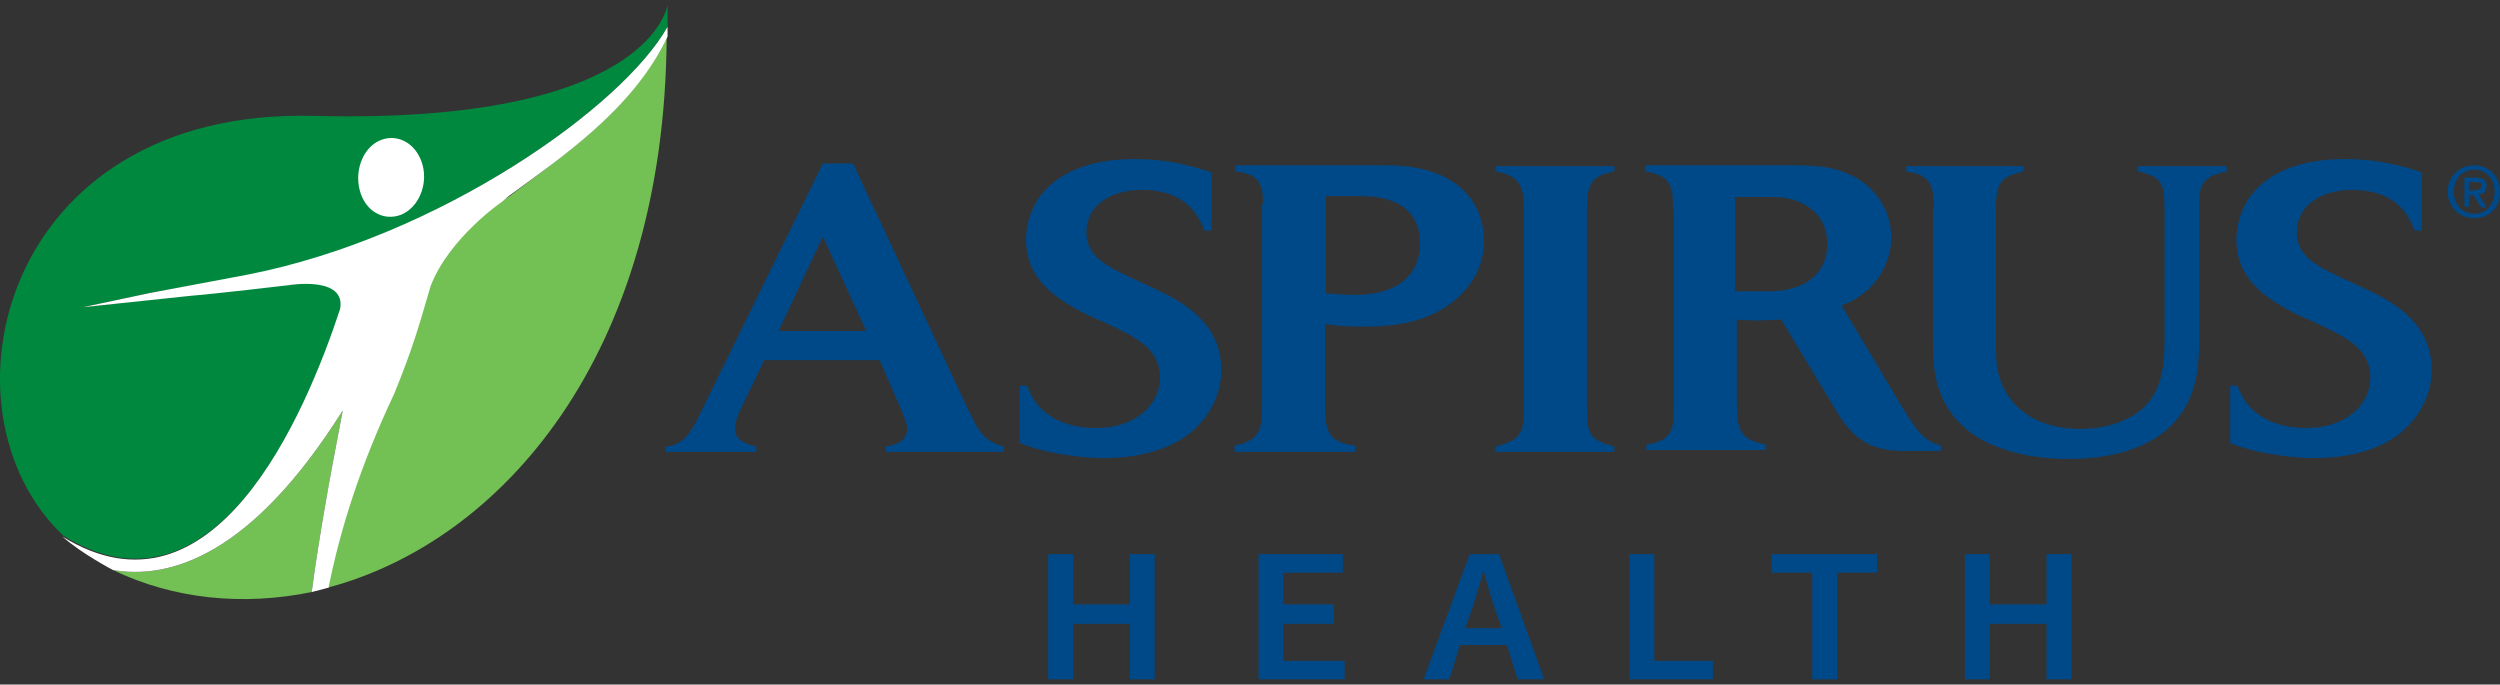 <svg width="252" height="69" viewBox="0 0 252 69" fill="none" xmlns="http://www.w3.org/2000/svg">
<rect x="0" y="0" width="252" height="69" fill="#333333" stroke="none"/>
<path d="M11.386 57.457C17.468 60.39 24.445 61.102 31.422 59.679C32.137 54.257 33.211 48.301 34.552 41.368C25.339 56.035 17.11 58.435 11.386 57.457Z" fill="#73C054"/>
<path d="M51.369 19.769L50.564 20.302C50.564 20.302 45.197 23.946 43.319 28.835C42.245 32.48 41.619 34.88 39.651 39.68C36.252 46.88 34.195 53.369 33.032 59.235C50.474 54.613 67.022 35.946 67.201 3.68C63.802 11.146 56.199 16.035 51.369 19.769Z" fill="#73C054"/>
<path d="M24.982 27.768C44.391 23.857 62.817 10.702 67.29 2.702C67.29 1.991 67.29 1.279 67.29 0.479C67.29 0.479 65.68 12.568 31.601 11.68C0.026 10.88 -6.861 41.457 6.377 53.991C21.493 63.413 30.796 41.902 34.373 31.057C35 27.68 29.186 28.657 29.186 28.657C29.186 28.657 21.672 29.546 19.347 29.724L8.345 30.968L15.053 29.546L24.982 27.768Z" fill="#00883E"/>
<path d="M67.289 3.679C63.801 11.146 56.198 16.124 51.278 19.768L50.652 20.302C50.652 20.302 45.285 23.946 43.407 28.835C42.334 32.479 41.708 34.879 39.74 39.679C36.341 46.879 34.284 53.368 33.121 59.235L31.421 59.679C32.137 54.257 33.21 48.302 34.552 41.368C25.339 56.035 17.11 58.435 11.386 57.457C11.386 57.457 8.165 55.768 6.287 54.079C21.493 63.502 30.706 41.99 34.284 31.146C34.91 27.768 29.096 28.746 29.096 28.746C29.096 28.746 21.582 29.635 19.257 29.813L8.344 30.968L15.053 29.546L24.981 27.679C44.391 23.857 62.817 10.702 67.289 2.702V3.679ZM38.488 14.079C40.277 13.457 42.066 14.613 42.602 16.657C43.139 18.702 42.155 20.924 40.456 21.635C38.666 22.346 36.788 21.279 36.252 19.146C35.715 17.013 36.699 14.702 38.488 14.079Z" fill="white"/>
<path d="M82.942 16.48H85.983L97.254 40.568C98.685 43.591 99.043 44.391 101.189 45.013V45.546H89.293V45.013C90.456 44.835 91.44 44.391 91.44 43.235C91.44 42.791 91.171 42.08 90.724 41.013L88.667 36.302H77.039L74.803 40.924C74.356 41.813 74.087 42.613 74.087 43.235C74.087 44.48 75.429 44.835 76.234 45.013V45.546H67.11V45.013C68.989 44.835 69.704 43.502 70.688 41.457L82.942 16.48ZM78.47 33.368H87.325L82.942 23.857L78.47 33.368Z" fill="#004989"/>
<path d="M109.687 31.768C106.288 30.08 103.426 28.124 103.426 24.124C103.426 22.88 103.784 21.457 104.589 20.124C106.557 17.191 110.224 16.035 114.338 16.035C118.006 16.035 120.421 16.835 122.12 17.369V23.235H121.405C120.778 21.724 119.616 19.146 115.054 19.146C111.923 19.146 109.508 20.746 109.508 23.413C109.508 25.902 111.566 26.88 114.875 28.391L116.396 29.102C118.811 30.257 123.104 32.302 123.104 37.28C123.104 39.946 121.762 42.257 119.705 43.857C116.753 45.991 112.997 46.169 111.297 46.169C110.134 46.169 108.972 46.08 107.809 45.902C105.215 45.546 103.963 45.102 102.8 44.657V38.88H103.515C103.873 39.68 104.32 40.835 105.573 41.724C106.735 42.613 108.435 43.146 110.492 43.146C114.517 43.146 116.932 40.746 116.932 38.08C116.932 35.235 114.696 34.08 111.655 32.657L109.687 31.768Z" fill="#004989"/>
<path d="M127.308 20.568C127.308 18.702 127.039 17.546 124.535 17.279V16.657H138.488C140.635 16.657 142.424 16.657 144.481 17.368C148.059 18.613 149.58 21.368 149.58 24.302C149.58 25.368 149.311 26.524 148.864 27.502C148.327 28.568 147.522 29.546 146.538 30.346C143.497 32.835 139.472 32.924 137.326 32.924C135.626 32.924 134.642 32.835 133.569 32.657V41.191C133.569 43.679 134.195 44.657 136.61 44.924V45.546H124.445V44.924C127.039 44.391 127.218 43.324 127.218 40.657V20.568H127.308ZM133.658 29.546C134.195 29.635 135.626 29.724 136.61 29.724C140.903 29.724 143.14 27.679 143.14 24.568C143.14 19.946 138.667 19.768 137.147 19.768H133.658V29.546Z" fill="#004989"/>
<path d="M162.728 16.746V17.279C160.313 17.724 159.955 18.613 159.955 21.279V40.746C159.955 43.768 160.134 44.302 162.728 45.013V45.546H150.742V45.013C153.604 44.302 153.604 43.413 153.604 40.746V21.279C153.604 19.235 153.515 17.724 150.742 17.279V16.746H162.728Z" fill="#004989"/>
<path d="M168.632 21.102C168.632 18.879 168.543 17.724 165.859 17.279V16.657H179.455C182.586 16.657 184.643 16.657 186.7 17.724C188.936 18.791 190.636 21.102 190.636 23.946C190.636 25.813 189.831 27.68 188.4 29.102C187.326 30.079 186.342 30.524 185.627 30.791L191.62 40.835C193.409 43.768 193.945 44.391 195.645 44.924V45.457H191.888C188.131 45.457 186.521 43.857 184.911 41.102L179.545 32.213C178.829 32.213 178.113 32.302 177.219 32.302C176.772 32.302 175.877 32.302 175.072 32.213V40.746C175.072 43.768 175.698 44.302 178.024 44.835V45.368H165.949V44.835C168.632 44.391 168.722 43.146 168.722 41.279V21.102H168.632ZM174.983 29.368H177.666C178.471 29.368 179.276 29.368 180.171 29.191C183.48 28.479 184.196 26.168 184.196 24.657C184.196 22.346 182.944 21.279 182.228 20.835C180.797 19.857 179.366 19.857 177.935 19.857H174.893V29.368H174.983Z" fill="#004989"/>
<path d="M194.929 21.102C194.929 18.613 194.571 17.635 192.156 17.279V16.746H203.963V17.279C201.638 17.813 201.19 18.435 201.19 21.102V33.902C201.19 35.768 201.19 36.746 201.459 37.724C202.264 40.924 205.126 43.235 209.688 43.235C213.265 43.235 215.502 41.813 216.486 40.657C218.096 38.791 218.185 36.124 218.185 34.435V21.102C218.185 18.613 218.006 17.813 215.502 17.279V16.746H224.446V17.279C221.763 17.813 221.673 18.879 221.673 20.924V34.168C221.673 37.102 221.495 40.746 218.185 43.502C215.054 45.99 210.85 46.257 208.435 46.257C204.589 46.257 201.19 45.368 198.865 43.768C194.929 40.924 194.84 37.102 194.84 34.346V21.102H194.929Z" fill="#004989"/>
<path d="M231.691 31.768C228.292 30.08 225.43 28.124 225.43 24.124C225.43 22.88 225.788 21.457 226.593 20.124C228.56 17.191 232.228 16.035 236.342 16.035C240.01 16.035 242.425 16.835 244.124 17.369V23.235H243.408C242.782 21.724 241.62 19.146 237.058 19.146C233.927 19.146 231.512 20.746 231.512 23.413C231.512 25.902 233.569 26.88 236.879 28.391L238.399 29.102C240.815 30.257 245.108 32.302 245.108 37.28C245.108 39.946 243.766 42.257 241.709 43.857C238.757 45.991 235.001 46.169 233.301 46.169C232.138 46.169 230.975 46.08 229.813 45.902C227.219 45.546 225.967 45.102 224.804 44.657V38.88H225.519C225.877 39.68 226.324 40.835 227.577 41.724C228.739 42.613 230.439 43.146 232.496 43.146C236.521 43.146 238.936 40.746 238.936 38.08C238.936 35.235 236.7 34.08 233.659 32.657L231.691 31.768Z" fill="#004989"/>
<path d="M249.401 21.991C247.881 21.991 246.718 20.835 246.718 19.324C246.718 17.724 247.97 16.657 249.401 16.657C250.832 16.657 251.995 17.724 251.995 19.324C252.085 20.924 250.832 21.991 249.401 21.991ZM249.401 17.102C248.238 17.102 247.344 17.991 247.344 19.324C247.344 20.568 248.149 21.546 249.401 21.546C250.564 21.546 251.458 20.657 251.458 19.324C251.458 17.991 250.564 17.102 249.401 17.102ZM248.864 20.835H248.417V17.902H249.58C250.296 17.902 250.653 18.168 250.653 18.791C250.653 19.324 250.296 19.591 249.848 19.591L250.653 20.924H250.117L249.312 19.679H248.864V20.835ZM249.401 19.146C249.759 19.146 250.117 19.146 250.117 18.702C250.117 18.346 249.759 18.346 249.491 18.346H248.864V19.235H249.401V19.146Z" fill="#004989"/>
<path d="M105.662 55.857H108.167V60.924H113.891V55.857H116.396V68.48H113.891V62.88H108.167V68.48H105.662V55.857Z" fill="#004989"/>
<path d="M126.86 55.857H135.358V57.724H129.365V60.924H134.463V62.88H129.365V66.613H135.537V68.48H126.86V55.857Z" fill="#004989"/>
<path d="M151.905 65.013H147.164L146.091 68.48H143.497L148.148 55.857H151.1L155.662 68.48H152.978L151.905 65.013ZM151.368 63.324L150.832 61.813C150.384 60.48 149.937 59.057 149.579 57.635H149.49C149.132 59.057 148.685 60.48 148.238 61.813L147.701 63.324H151.368Z" fill="#004989"/>
<path d="M164.249 55.857H166.754V66.613H172.657V68.48H164.249V55.857Z" fill="#004989"/>
<path d="M182.675 57.724H178.561V55.857H189.205V57.724H185.18V68.48H182.675V57.724Z" fill="#004989"/>
<path d="M198.06 55.857H200.564V60.924H206.289V55.857H208.793V68.48H206.289V62.88H200.564V68.48H198.06V55.857Z" fill="#004989"/>
</svg>

